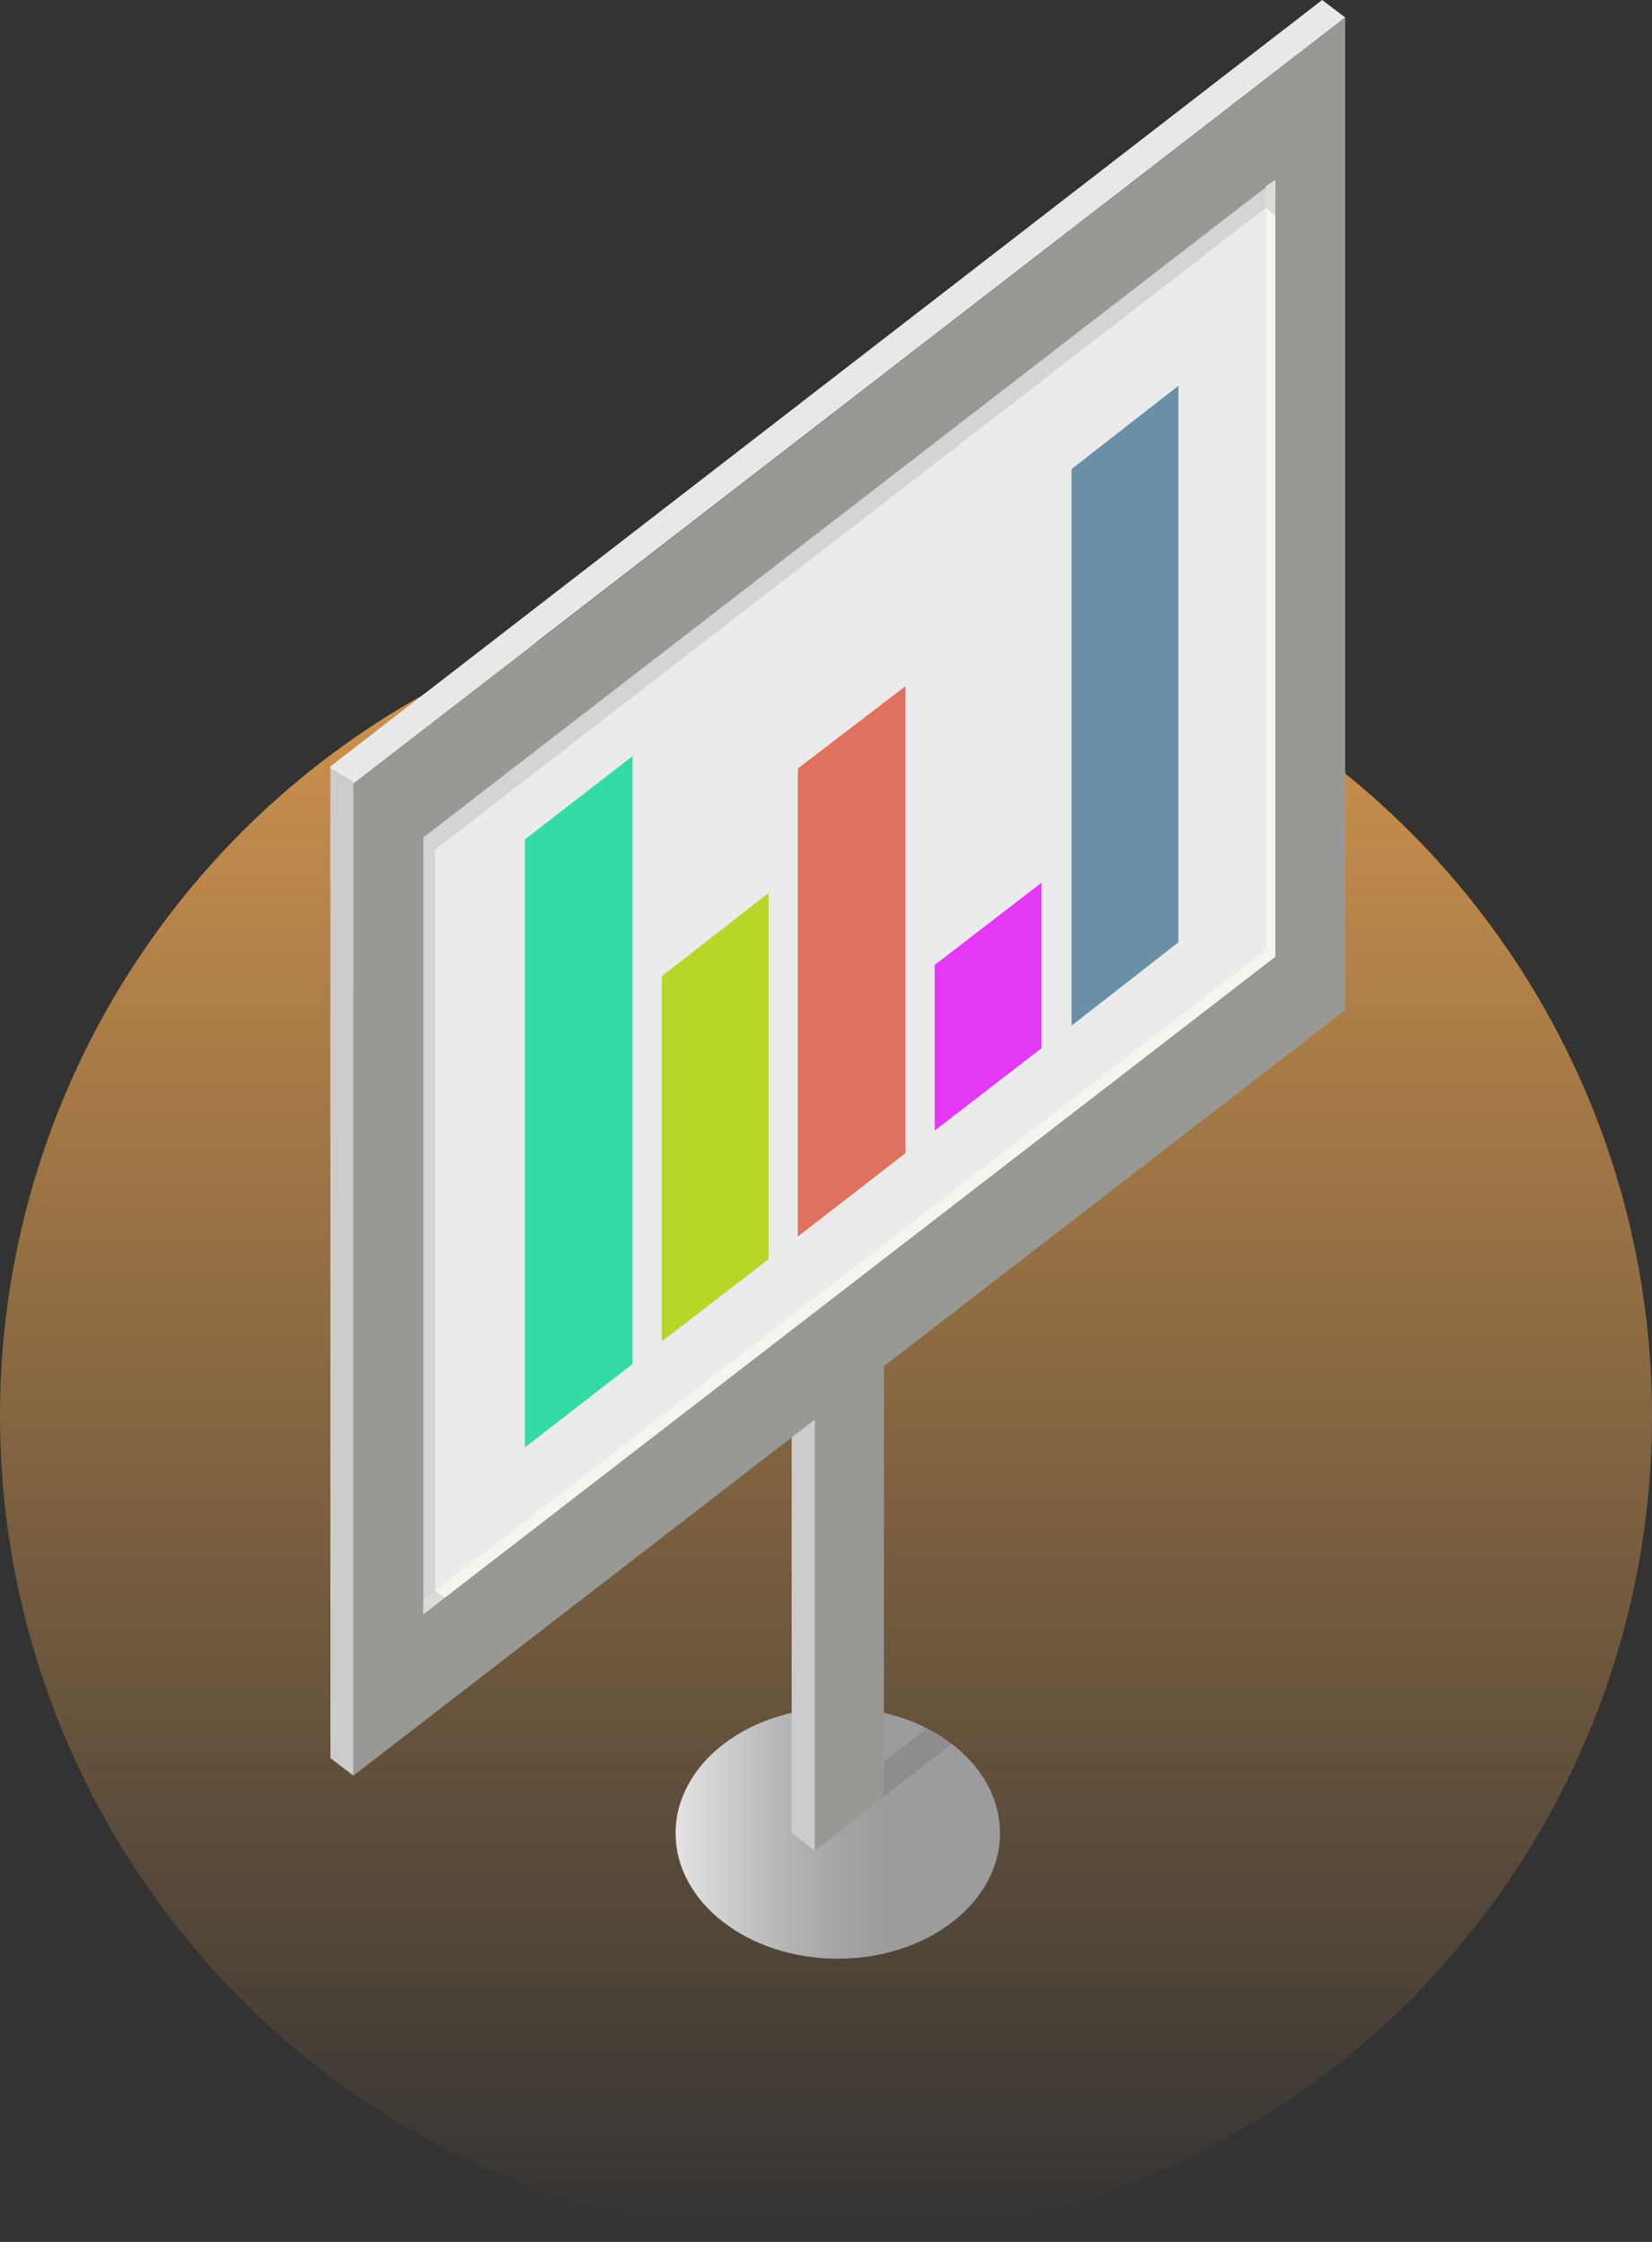 <svg width="70" height="95" fill="none" xmlns="http://www.w3.org/2000/svg"><rect width="100%" height="100%" fill="#333333" stroke="none"/><circle cx="35" cy="60" r="35" fill="url(#paint0_linear)"/><path d="M35.5 83c3.796 0 6.873-2.381 6.873-5.319 0-2.937-3.077-5.318-6.873-5.318-3.796 0-6.873 2.381-6.873 5.319 0 2.937 3.077 5.318 6.873 5.318z" fill="url(#paint1_linear)"/><path opacity=".1" d="M39.279 73.234l-5.734 4.403.978.74 5.83-4.49-1.074-.653z" fill="#000"/><path d="M36.477 75.414l-1.954 3.007-.978-.74V30.73l2.932-2.266v46.949z" fill="#CCC"/><path d="M37.455 76.155l-2.932 2.266V57.977l2.932-2.267v20.445z" fill="#989994"/><path d="M57 .741L56.023 0 14 32.476v.087l1.01.61L57 .742z" fill="#E8E8E8"/><path d="M14 32.565V74.5l.977.741V33.218l.033-.043-1.01-.61z" fill="#CCC"/><path d="M57 42.807L14.977 75.24V33.217L57 .74v42.066z" fill="#989994"/><path d="M54.036 40.54L17.942 68.397V35.484L54.036 7.628v32.913z" fill="#EBEBEB"/><path opacity=".1" d="M18.43 36.007L54.036 8.5v-.872L17.942 35.484v32.912l.488-.392V36.007z" fill="#000"/><path d="M53.645 7.89v32.345l-35.703 27.55v.61l36.094-27.854V7.628l-.391.262z" fill="#F4F5ED"/><path opacity=".1" d="M18.43 67.394l-.488.392v.61l.032-.043.88-.654-.424-.305z" fill="#000"/><path d="M54.035 7.628l-.39.262v.915l.39-.305v-.872z" fill="#F4F5ED"/><path opacity=".1" d="M54.035 7.628l-.39.262v.915l.39.35V7.627z" fill="#000"/><path d="M26.802 57.803l-4.56 3.532V35.57l4.56-3.53v25.763z" fill="#34DBA7"/><path d="M32.568 53.358l-4.528 3.487V41.37l4.528-3.531v15.519z" fill="#B6D628"/><path d="M38.367 48.867l-4.56 3.53V32.564l4.56-3.487v19.79z" fill="#E0715E"/><path d="M49.932 39.93l-4.528 3.532V19.878l4.528-3.53V39.93z" fill="#6990A6"/><path d="M44.133 44.42l-4.528 3.488V40.89l4.528-3.488v7.019z" fill="#E539F8"/><defs><linearGradient id="paint0_linear" x1="35" y1="25" x2="35" y2="95" gradientUnits="userSpaceOnUse"><stop stop-color="#D7984F"/><stop offset="1" stop-color="#D7984F" stop-opacity="0"/></linearGradient><linearGradient id="paint1_linear" x1="28.626" y1="77.678" x2="42.369" y2="77.678" gradientUnits="userSpaceOnUse"><stop stop-color="#E3E3E3"/><stop offset=".042" stop-color="#DDD"/><stop offset=".303" stop-color="#B9B9B9"/><stop offset=".516" stop-color="#A3A3A3"/><stop offset=".654" stop-color="#9C9C9C"/></linearGradient></defs></svg>